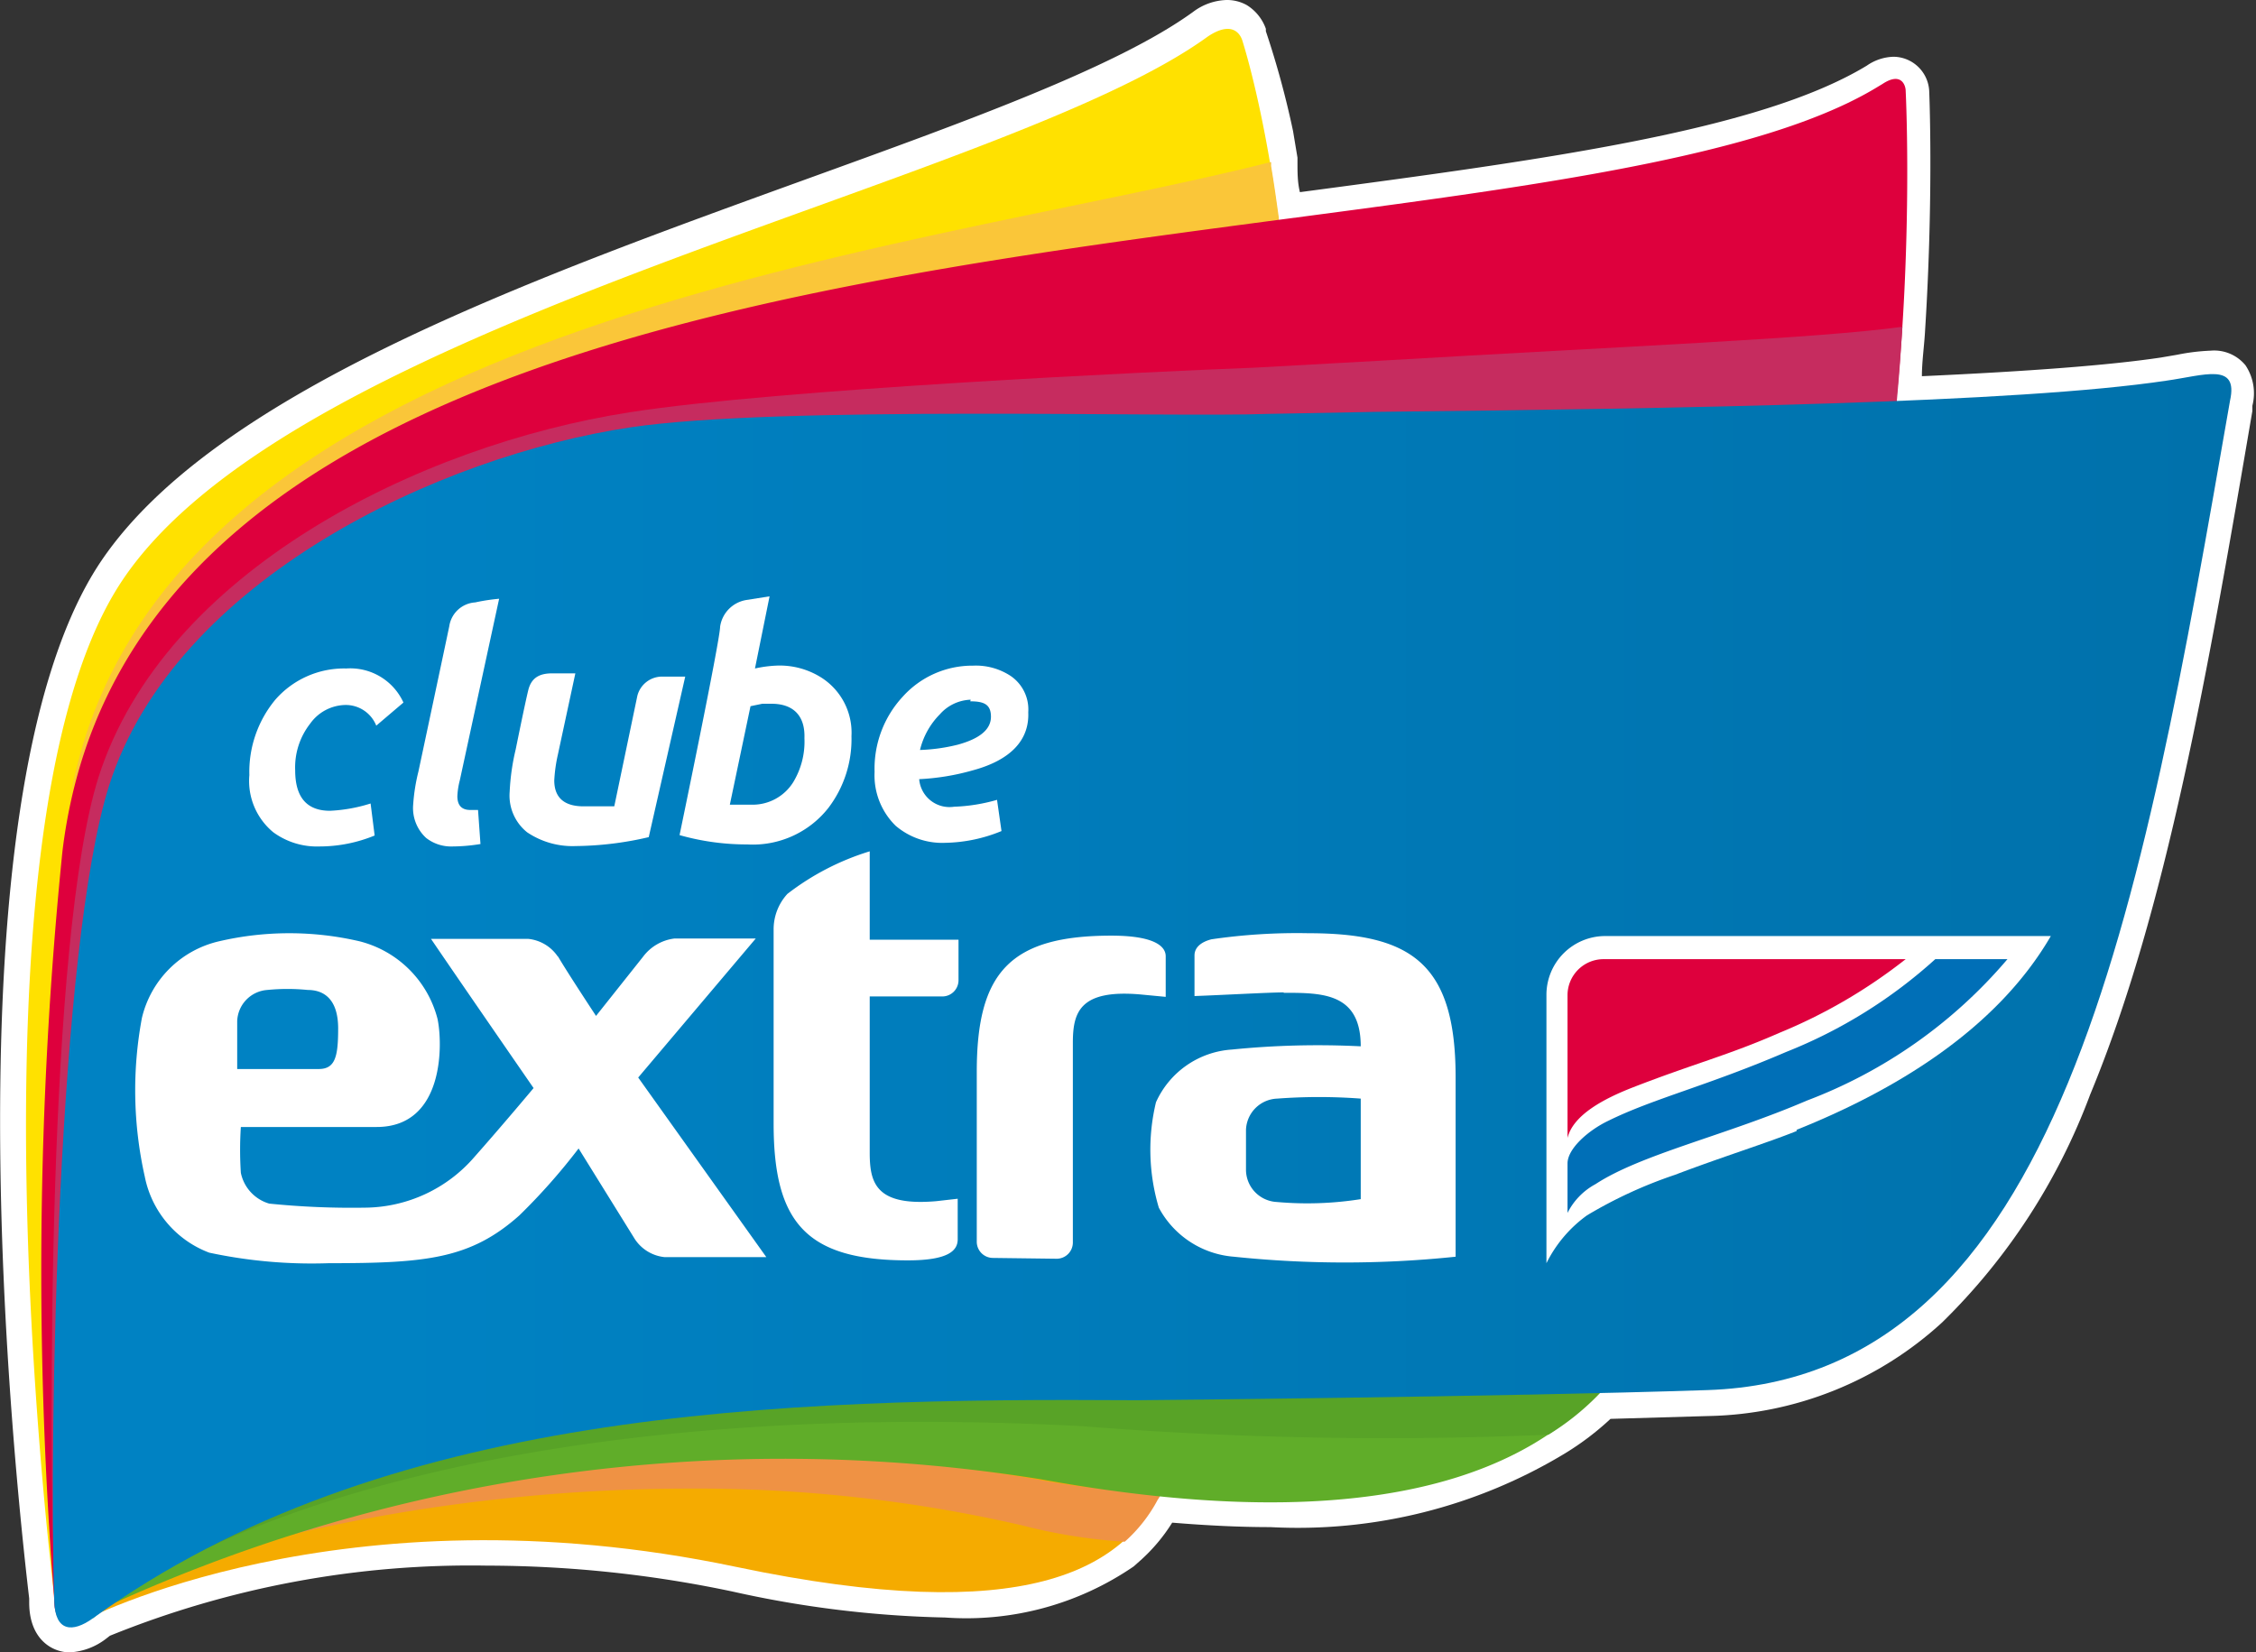 <svg id="Layer_1" data-name="Layer 1" xmlns="http://www.w3.org/2000/svg" xmlns:xlink="http://www.w3.org/1999/xlink" viewBox="0 0 55.64 40.76"><rect x="0" y="0" width="55.64" height="40.76" fill="#333333" stroke="none"/><defs><style>.cls-1,.cls-14{fill:#fff;}.cls-2{fill:#f5ab00;}.cls-3{fill:#ffe100;}.cls-4{fill:#fae1e5;}.cls-5{fill:#fac639;}.cls-6{fill:#de003d;}.cls-7{fill:#f6cfd5;}.cls-8{fill:#ef9244;}.cls-9{fill:#60ad29;}.cls-10{fill:#58a327;}.cls-11{fill:#c62c5f;}.cls-12{fill:url(#linear-gradient);}.cls-13{fill:#006fb7;}.cls-14{fill-rule:evenodd;}</style><linearGradient id="linear-gradient" x1="-1990.64" y1="37.29" x2="-1990.57" y2="37.29" gradientTransform="matrix(746.96, 0, 0, -746.96, 1486936.08, 27880.91)" gradientUnits="userSpaceOnUse"><stop offset="0" stop-color="#0082c3"/><stop offset="1" stop-color="#006fa8"/></linearGradient></defs><path class="cls-1" d="M53.43,9.39c-1.53.23-3.88.39-6.65.5.06-.63.11-1.26.14-1.83h0c.17-2.62.13-4.92.1-5.82,0-.12-.12-.48-.59-.17l-.1.06c-2.81,1.73-8.44,2.46-14.8,3.3v-.1c-.05-.42-.11-.82-.18-1.21V4h0A28,28,0,0,0,30.64,1h0a.08.08,0,0,0,0,0s0,0,0,0c-.05-.16-.25-.5-.85-.1-5.08,3.7-22.69,7-26.86,13.55-3.7,5.8-1.89,22.43-1.58,25v.14c0,.74.45.77,1,.41h0l.16-.11a26.29,26.29,0,0,1,15.72-1.15c5.51,1.15,8.19.57,9.55-.63h0a4,4,0,0,0,.66-.79l0,0a.43.43,0,0,0,0-.07l.07-.11,0,0,0-.09c4.88.5,7.87-.32,9.68-1.57a6.22,6.22,0,0,0,1.19-1l2.65-.07C50.84,34,52.8,22.5,55,9.9v0c.21-1-.64-.62-1.57-.49" transform="translate(0)"/><path class="cls-1" d="M30.72.11A1,1,0,0,0,30.25,0a1.44,1.44,0,0,0-.82.29h0C27.56,1.65,23.81,3,19.83,4.44,12.93,6.94,5.1,9.76,2.39,14-1.37,19.93.34,36.2.72,39.43v.1c0,.91.57,1.23,1,1.23a1.61,1.61,0,0,0,.9-.34l.09-.07h0A23.68,23.68,0,0,1,12,38.62a29.48,29.48,0,0,1,6.07.64,26.4,26.4,0,0,0,5.24.64,7.3,7.3,0,0,0,4.65-1.26h0l.18-.16a4.32,4.32,0,0,0,.77-.92h0c.85.07,1.66.11,2.42.11h0a12.74,12.74,0,0,0,7.27-1.82A6.93,6.93,0,0,0,39.72,35l2.41-.07a8.77,8.77,0,0,0,5.77-2.31A15.37,15.37,0,0,0,51.55,27c1.88-4.53,2.92-10.52,4-16.86l0-.13a1.24,1.24,0,0,0-.17-1,1,1,0,0,0-.86-.36,5.08,5.08,0,0,0-.82.1l-.41.07c-1.27.19-3.25.34-5.89.46,0-.37.06-.76.08-1.15.19-3,.12-5.42.1-5.89h0v0a.89.89,0,0,0-.88-.84,1.21,1.21,0,0,0-.66.22l0,0,0,0C43.4,3.22,38.16,3.93,32.06,4.74,32,4.5,32,4.26,32,4c0,0,0-.08,0-.11l-.11-.66h0A22.15,22.15,0,0,0,31.22.77h0s0,0,0-.06a1.13,1.13,0,0,0-.48-.59" transform="translate(0)"/><path class="cls-2" d="M2,40s6.4-3.4,16.15-1.35c7.19,1.51,9.56.05,10.49-1.88,3.12-6.49-10.5-8.19-10.5-8.19L7.71,32,2,40" transform="translate(0)"/><path class="cls-3" d="M30.64,1h0a.08.08,0,0,0,0,0s0,0,0,0c-.05-.16-.25-.5-.85-.1-5.08,3.7-22.69,7-26.86,13.55-4,6.3-1.54,25.36-1.54,25.36s25.22-17,27.41-19.81C33.57,13.83,31.39,3.4,30.64,1" transform="translate(0)"/><path class="cls-4" d="M31.53,5.37v.11h0V5.37M31.33,4h0V4" transform="translate(0)"/><path class="cls-5" d="M31.33,4C22.26,6.3,3.5,7.94,1.68,20,2.82,12.45,22.29,7,31.54,5.48c0,0,0-.07,0-.11-.05-.37-.13-.92-.19-1.27V4" transform="translate(0)"/><path class="cls-6" d="M46.43,2.07l-.1.06C37.86,7.34,3.66,3.45,1.54,21a102.9,102.9,0,0,0-.18,18.73l6.57-12.2L26.76,24s14.7-2.11,17.78-6.23C47.21,14.2,47.1,4.37,47,2.24,47,2.12,46.9,1.76,46.43,2.07Z" transform="translate(0)"/><path class="cls-7" d="M28.55,37A3.7,3.7,0,0,1,27.72,38h0A4,4,0,0,0,28.55,37" transform="translate(0)"/><path class="cls-8" d="M19.25,35.93c-7.79,0-14.59,2.26-16.26,3.34,1.71-.94,7.35-2.55,14-2.55a35.72,35.72,0,0,1,8.23.91,13.37,13.37,0,0,0,2.52.4A3.7,3.7,0,0,0,28.55,37a.75.75,0,0,0,.07-.12c-.88-.09-1.91-.18-2.95-.37a36.18,36.18,0,0,0-6.42-.56" transform="translate(0)"/><path class="cls-9" d="M2.2,39.83a40.06,40.06,0,0,1,23.47-3.34c9.34,1.7,13-.72,14.49-3.14,2.19-3.68,4.68-8.45,4.68-8.45L6.94,26.54Z" transform="translate(0)"/><path class="cls-10" d="M40.31,33.25c.43-.72,1-1.48,1.48-2.24-11.08-1.06-32.18.4-38,5.21l-.11.31L2.23,38.61a4.84,4.84,0,0,0,.06,1.31c2.29-2,9.87-5.5,24.4-4.74a94.46,94.46,0,0,0,11.5.21A6.33,6.33,0,0,0,40.31,33.25Z" transform="translate(0)"/><path class="cls-11" d="M46.56,11.72c.18-1.13.29-2.52.36-3.66-2.09.29-6.81.48-12.92.84l-3.07.17c-2.4.09-11.78.53-15.4,1.1-5.2.81-11.48,3.93-13.1,9-1.26,4-1.23,16.09-1.09,20.31,0,.73.56.83.91.32C5.81,34.55,19,34.3,28,34.35l.34,0c2.55-.09,8.73-.08,13.82-.22,8.66-.25,9.34-11,11-22.45C51.26,12.32,46.27,13.57,46.56,11.72Z" transform="translate(0)"/><path class="cls-12" d="M28.05,34.54c-8.92-.06-18.63.23-25.76,5.38-.5.36-.93.33-.95-.41-.14-4.21.09-16.14,1.35-20.13,1.62-5.09,8.16-8.14,12.87-8.84,3.63-.54,13.3-.24,15.71-.33l2.65-.05c7.57-.08,15.85-.22,19.51-.77.93-.13,1.78-.46,1.57.49v0C52.8,22.5,50.84,34,42.11,34.29,37,34.46,28.05,34.54,28.05,34.54Z" transform="translate(0)"/><path class="cls-1" d="M20.43,19.93a2.37,2.37,0,0,1-2,.9,6.06,6.06,0,0,1-1.67-.23s1-4.81,1-5.14a.78.78,0,0,1,.65-.66l.57-.09-.36,1.78a3,3,0,0,1,.51-.07,1.92,1.92,0,0,1,1.12.29A1.61,1.61,0,0,1,21,18.16,2.8,2.8,0,0,1,20.43,19.93ZM19,17.36h-.2l-.29.06L18,19.85l.28,0h.28a1.18,1.18,0,0,0,1-.55,1.93,1.93,0,0,0,.28-1.09C19.86,17.65,19.56,17.35,19,17.36Z" transform="translate(0)"/><path class="cls-1" d="M24,19a5.84,5.84,0,0,1-1.33.22.75.75,0,0,0,.86.68,4.34,4.34,0,0,0,1.06-.17l.11.77a3.79,3.79,0,0,1-1.38.29,1.77,1.77,0,0,1-1.23-.42,1.74,1.74,0,0,1-.52-1.33,2.61,2.61,0,0,1,.69-1.85A2.31,2.31,0,0,1,24,16.42a1.56,1.56,0,0,1,.92.25,1,1,0,0,1,.44.9C25.39,18.26,24.92,18.75,24,19Zm-.06-1.74a1.06,1.06,0,0,0-.76.36,1.87,1.87,0,0,0-.49.88,4.42,4.42,0,0,0,.93-.13c.55-.15.82-.38.82-.69S24.26,17.3,23.93,17.3Z" transform="translate(0)"/><path class="cls-1" d="M9.28,17.9a.81.81,0,0,0-.76-.51,1.09,1.09,0,0,0-.87.46A1.75,1.75,0,0,0,7.28,19c0,.66.28,1,.86,1a3.9,3.9,0,0,0,1-.18l.1.79a3.58,3.58,0,0,1-1.36.27,1.82,1.82,0,0,1-1.14-.35,1.64,1.64,0,0,1-.59-1.41,2.79,2.79,0,0,1,.64-1.86,2.25,2.25,0,0,1,1.75-.77,1.44,1.44,0,0,1,1.41.84Z" transform="translate(0)"/><path class="cls-1" d="M11.34,19.25a1.85,1.85,0,0,0-.06.39c0,.23.11.34.32.34h.19l.06.84a4.39,4.39,0,0,1-.69.06,1,1,0,0,1-.65-.21,1,1,0,0,1-.32-.82,4.62,4.62,0,0,1,.13-.82s.69-3.24.76-3.58a.69.69,0,0,1,.64-.59,4.67,4.67,0,0,1,.59-.09Z" transform="translate(0)"/><path class="cls-1" d="M16,20.65a8.16,8.16,0,0,1-1.8.22A2,2,0,0,1,13,20.53a1.16,1.16,0,0,1-.43-1,5.59,5.59,0,0,1,.15-1.05s.23-1.14.31-1.46.3-.41.59-.41.57,0,.57,0l-.43,2a3.74,3.74,0,0,0-.09.64c0,.42.24.64.72.64l.38,0,.38,0,.57-2.73a.63.63,0,0,1,.61-.47c.27,0,.57,0,.57,0Z" transform="translate(0)"/><path class="cls-1" d="M44.31,27.87c2.37-.95,4.91-2.44,6.27-4.78h-11a1.45,1.45,0,0,0-1.44,1.44v6.63a3.21,3.21,0,0,1,1-1.18,11.09,11.09,0,0,1,2.17-1c1.1-.42,2.28-.79,3-1.08" transform="translate(0)"/><path class="cls-6" d="M38.66,24.56a.89.89,0,0,1,.9-.9H47a13,13,0,0,1-3.12,1.82c-1.25.55-2.11.76-3.6,1.34-.72.28-1.48.68-1.62,1.25Z" transform="translate(0)"/><path class="cls-13" d="M47.7,23.66h1.81a12.1,12.1,0,0,1-4.95,3.49c-2,.86-4.08,1.32-5.21,2.06a1.64,1.64,0,0,0-.69.71V28.7c0-.37.52-.82,1-1.05,1.11-.55,2.46-.87,4.39-1.7a12.13,12.13,0,0,0,3.68-2.29" transform="translate(0)"/><path class="cls-14" d="M33.56,27.09h0v2.49a8.43,8.43,0,0,1-2.07.07.8.8,0,0,1-.76-.78v-1a.8.8,0,0,1,.77-.77,13.74,13.74,0,0,1,2.06,0m-1.9-2.61h0c.95,0,1.9,0,1.9,1.32a21.14,21.14,0,0,0-3.18.08,2.21,2.21,0,0,0-1.87,1.3,5,5,0,0,0,.07,2.6A2.3,2.3,0,0,0,30.43,31a26.32,26.32,0,0,0,5.47,0V26.57c0-2.8-1.09-3.55-3.64-3.55a14.58,14.58,0,0,0-2.38.15c-.24.06-.42.19-.42.4v1C30.05,24.55,31.3,24.48,31.66,24.48Zm-17.9-.89h0a1,1,0,0,0-.73-.44h-2.4c.72,1.06,2.53,3.68,2.53,3.68s-.76.91-1.46,1.7A3.6,3.6,0,0,1,9,29.79a20.13,20.13,0,0,1-2.36-.1,1,1,0,0,1-.7-.76,8.7,8.7,0,0,1,0-1.13H9.29c1.68,0,1.63-2.07,1.5-2.67a2.66,2.66,0,0,0-1.92-1.91,7.64,7.64,0,0,0-3.47,0,2.54,2.54,0,0,0-1.9,1.89,9.71,9.71,0,0,0,.07,3.91A2.53,2.53,0,0,0,5.16,30.9a12.1,12.1,0,0,0,2.95.26c2.39,0,3.49-.1,4.7-1.18a15.13,15.13,0,0,0,1.46-1.65l1.39,2.24a1,1,0,0,0,.73.44H18.9l-3.16-4.43,2.9-3.43h-2a1.14,1.14,0,0,0-.78.45l-1.16,1.46S14,24,13.76,23.59ZM5.85,26.37h0V25.19a.8.8,0,0,1,.74-.77,5,5,0,0,1,1,0c.43,0,.75.26.75.95s-.07,1-.48,1Zm13.57-4.32h0a1.29,1.29,0,0,0-.34.89v4.78c0,2.44.81,3.37,3.31,3.37,1,0,1.23-.24,1.23-.52v-1l-.53.06c-1.5.13-1.64-.46-1.64-1.2V24.58h1.79a.4.4,0,0,0,.4-.4v-1H21.45V21A6.36,6.36,0,0,0,19.42,22.05Zm6.64,9a.4.4,0,0,0,.4-.4V25.73c0-.74.15-1.33,1.66-1.2l.63.06v-1c0-.28-.35-.51-1.34-.51-2.51,0-3.32.92-3.32,3.36v4.19a.4.4,0,0,0,.4.4Z" transform="translate(0)"/></svg>